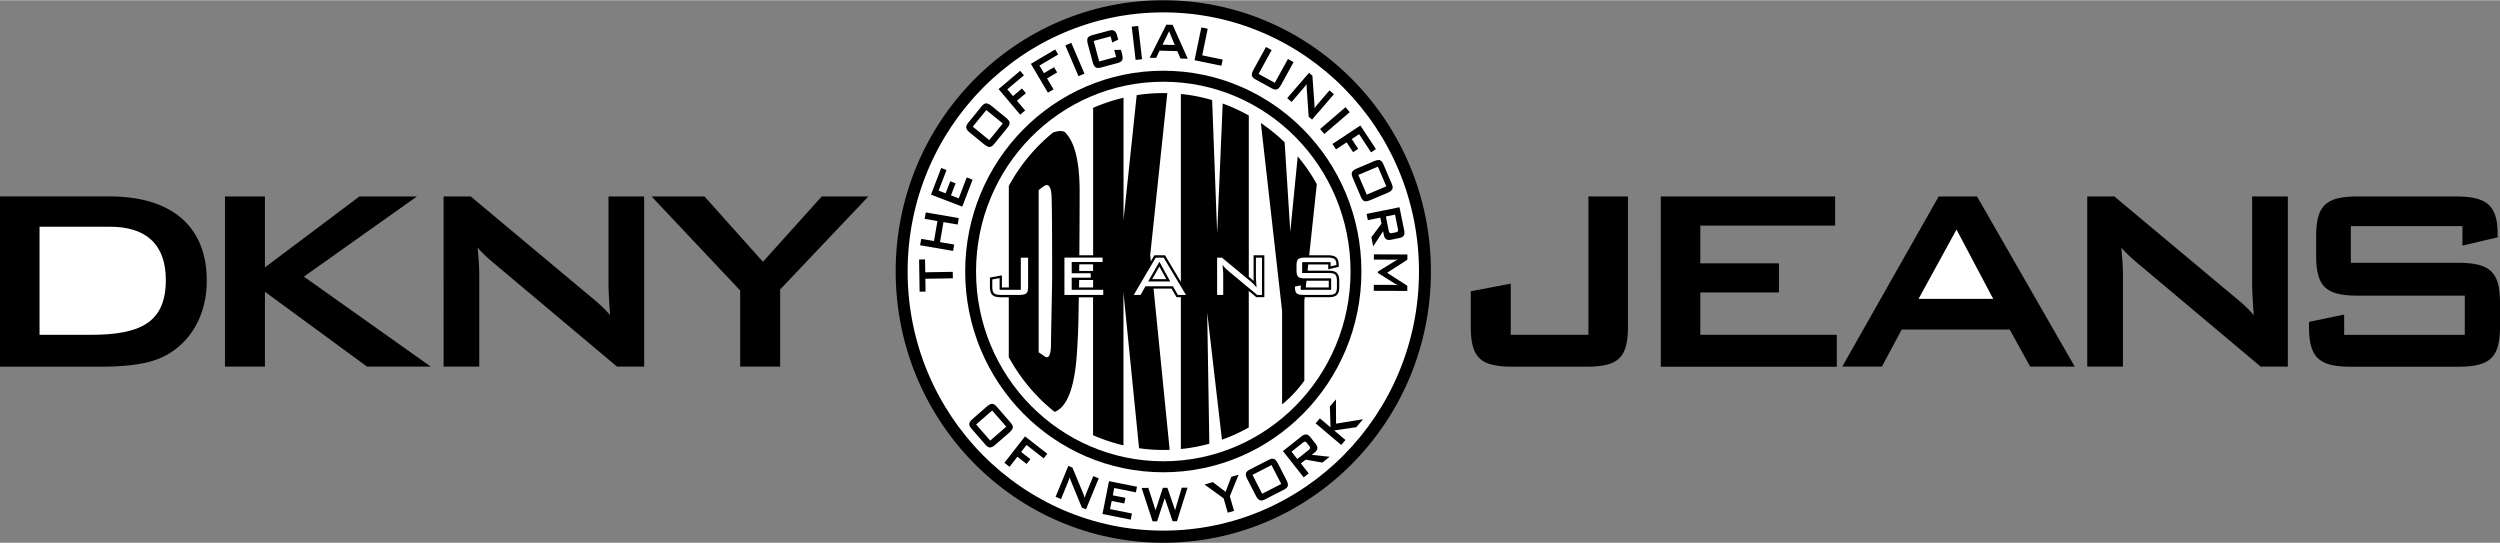 <svg xmlns="http://www.w3.org/2000/svg" width="2500" height="543" viewBox="0 0 66.754 14.486"><rect x="0" y="0" width="66.754" height="14.486" fill="#808080" stroke="none"/><path d="M0 9.785h2.649c.81 0 1.426-.079 1.866-.351.635-.386 1.006-1.091 1.006-1.948 0-1.413-.9-2.248-2.6-2.248H0v4.547zM6.007 5.239h1.067v1.894l2.524-1.894h1.535L8.115 7.38l3.388 2.403H9.801L7.074 7.784v1.999H6.007zM11.846 5.239h.723l3.202 2.677c.185.149.362.308.521.493a14.232 14.232 0 0 1-.044-.783V5.239h.952v4.544h-.724l-3.343-2.808a3.663 3.663 0 0 1-.38-.37c.035.352.044.589.044.722v2.456h-.952V5.239zM19.764 7.749l-2.366-2.51h1.413l1.561 1.745 1.57-1.745h1.245l-2.356 2.484v2.06h-1.067zM39.272 8.714v-.943l1.067-.203v1.366h2.074V5.239h1.056v3.475c0 .852-.272 1.071-1.126 1.071h-1.942c-.855 0-1.129-.22-1.129-1.071zM44.346 5.239h4.655v.779h-3.6v1.006h2.1v.779h-2.1v1.131h3.644v.851h-4.699zM49.191 9.783h1.058l.529-.99h2.884l.547.99h1.19l-2.61-4.544h-1.023zM55.733 5.239h.724l3.202 2.677c.186.149.362.308.521.493a15.354 15.354 0 0 1-.044-.783V5.239h.953v4.544h-.724l-3.344-2.808a3.656 3.656 0 0 1-.379-.37c.035.352.044.589.044.722v2.456h-.953V5.239zM62.771 6.032v.978h2.84c.859 0 1.143.22 1.143 1.074v.629c0 .853-.283 1.073-1.143 1.073h-2.814c-.859 0-1.143-.22-1.143-1.073v-.125l.939-.195v.541h3.221V7.888h-2.84c-.855 0-1.129-.22-1.129-1.073v-.502c0-.854.273-1.074 1.129-1.074h2.583c.814 0 1.133.211 1.133.995v.097l-.939.221v-.52h-2.98z"/><ellipse cx="31.062" cy="7.243" rx="7.146" ry="7.243"/><ellipse cx="31.062" cy="7.243" rx="6.827" ry="6.919" fill="#fff"/><path d="M25.44 7.252l.003.173-.734.012.005.342-.159.003-.014-.859.159-.003.006.344zM24.568 6.542l.03-.171.341.059.092-.534-.342-.059.031-.172.881.152-.03.172-.379-.065-.092.534.379.065-.029.171zM24.859 5.19l.273-.711.142.054-.211.55.187.072.123-.321.143.055-.123.32.207.08.213-.557.157.06-.276.719zM25.906 3.543l.365.298c.131.106.192.099.281-.01l.347-.426c.088-.109.083-.17-.048-.277l-.365-.298c-.131-.106-.192-.099-.281.01l-.347.426c-.087.109-.083.171.048.277zM26.664 2.372l.576-.487.101.119-.445.375.153.18.239-.203.106.125-.24.203.219.259-.132.112zM27.526 1.698l.65-.384.079.135-.5.295.12.203.27-.159.083.14-.27.16.173.292-.15.088zM28.957 1.96l-.16.068-.351-.822.16-.068zM29.203 1.087l.147.547.452-.121-.05-.186.179-.003.027.103c.043.162.012.216-.124.252l-.43.116c-.133.035-.188.005-.232-.158l-.122-.455c-.044-.162-.012-.216.123-.252l.43-.116c.136-.037.19-.006.233.156l.022.082-.159.077-.044-.164-.452.122zM30.495 1.574l-.172.02-.104-.888.172-.02zM30.698 1.535l.173.005.092-.194.473.012.084.198.195.006-.404-.906-.168-.004zM32.078.725l.17.035-.147.711.546.113-.033.165-.718-.148zM33.606 1.967l.433.238.351-.636.151.083-.329.598c-.081.147-.142.164-.264.097l-.413-.227c-.123-.067-.141-.127-.06-.274l.329-.598.151.083-.349.636zM34.953 1.938l.09.077.053.741a.692.692 0 0 1 .002.129c.045-.059.077-.101.095-.122l.307-.356.118.102-.584.678-.09-.077-.054-.776c-.001-.031-.002-.062.001-.096-.041.056-.07.092-.088.112l-.315.366-.118-.102.583-.676zM35.362 3.571l-.113-.132.678-.583.113.132zM36.325 3.345l.415.63-.13.086-.32-.485-.196.13.172.262-.136.089-.173-.262-.283.187-.096-.144zM36.677 4.303l-.434.184c-.155.066-.177.124-.123.253l.215.505c.055.129.112.153.267.087l.435-.184c.154-.066.177-.124.122-.253l-.216-.505c-.054-.129-.112-.153-.266-.087zM36.49 5.705l.034.167.332-.067.032.161-.271.362.05.244.263-.404.02.096c.023.112.081.155.203.129l.206-.042c.122-.024.159-.087.137-.198l-.128-.626-.878.178zM37.58 6.788l-.001.14-.542.349.54.346v.139l-.895-.003.001-.16.553.002a.89.89 0 0 1 .095.006.59.59 0 0 1-.093-.044l-.446-.282v-.035l.45-.278a.394.394 0 0 1 .092-.045 1.118 1.118 0 0 1-.096.004l-.553-.002.001-.14.894.003zM26.339 10.858l-.355.31c-.127.11-.131.173-.038.278l.36.414c.092.106.154.111.28.001l.356-.31c.126-.11.13-.173.038-.278l-.36-.414c-.093-.106-.154-.111-.281-.001zM27.37 11.646l.595.463-.097.123-.458-.357-.144.186.247.193-.101.128-.247-.193-.209.269-.137-.107zM28.526 12.433l.109.045.285.687a.797.797 0 0 1 .042.122c.024-.07.041-.12.052-.146l.179-.435.145.06-.34.827-.11-.045-.296-.72a.747.747 0 0 1-.03-.091 1.81 1.81 0 0 1-.047.134l-.184.448-.145-.06.34-.826zM29.612 12.841l.748.149-.03.15-.578-.116-.039.196.338.067-.03.15-.337-.067-.044.217.585.117-.033.165-.754-.151zM30.483 13.022l.18-.001.192.599.195-.601.121-.001.206.599.177-.601.155-.001-.282.896-.117.001-.209-.618-.205.62-.12.001zM32.672 13.299l-.509-.368.222-.064.341.259.152-.401.195-.056-.235.576.113.39-.168.049zM33.312 12.799l.215.419c.077.149.137.168.262.104l.488-.25c.124-.064.145-.123.067-.272l-.215-.419c-.077-.15-.137-.168-.262-.104l-.488.25c-.124.064-.145.122-.067.272zM34.811 12.74l.134-.106-.21-.265.129-.102.445.078.195-.155-.479-.051.076-.061c.09-.071.102-.142.024-.24l-.13-.164c-.077-.098-.149-.103-.239-.032l-.5.396.555.702zM35.13 11.297l.113-.133.284.24-.017-.555.162-.193.003.65.72-.118-.181.213-.589.086.301.255-.114.133z"/><path d="M1.056 8.934V6.047h1.875c.995 0 1.497.495 1.497 1.422 0 1.13-.669 1.465-2.008 1.465H1.056zM51.229 7.973l1.013-1.85.979 1.85z" fill="#fff"/><ellipse cx="31.062" cy="7.243" rx="5.29" ry="5.361"/><path fill="#fff" d="M26.336 2.933l.44.358-.362.444-.44-.359zM31.041 1.187l.176-.36.15.368zM37.016 4.968l-.522.222-.224-.526.522-.222zM37.327 6.106c.011.052.004.079-.055.091l-.104.021c-.059.012-.075-.01-.086-.062l-.077-.382.244-.05.078.382zM26.868 11.386l-.428.372-.376-.431.428-.372zM33.951 12.412l.26.504-.51.261-.258-.504zM34.79 11.812c.042-.033.068-.039.105.008l.066.084c.037.046.025.071-.017.104l-.304.242-.155-.196.305-.242z"/><ellipse cx="31.062" cy="7.243" rx="5" ry="5.067" fill="#fff"/><path d="M33.473 6.81v.586c0 .022.002.056.005.1-.02-.019-.042-.037-.066-.057l-.067-.056V3.078a4.58 4.58 0 0 0-.697-.32l-.148 3.47-.134-3.562a4.535 4.535 0 0 0-.835-.163v5.016l-.424-.709h-.283l-.095.162-.017-.163.457-4.328-.107-.002c-.241 0-.479.019-.71.054L30 5.867V2.603a4.663 4.663 0 0 0-.812.271V6.81h-.368c.005-.619.008-1.243.008-1.707 0-1.156-.281-1.453-.375-1.562-.078-.091-.272-.031-.337-.008a4.78 4.78 0 0 0-1.179 1.425V7.67h-.184v-.324l-.32.058v.245c0 .107.02.173.062.217.046.046.116.065.241.065h.2V9.53a4.79 4.79 0 0 0 1.225 1.462c.561-.221.59-1.463.619-1.998.011-.2.02-.59.026-1.062h.38v3.682c.26.114.531.205.812.271V7.802l.417 4.16c.211.03.426.046.646.046.058 0 .114-.002.171-.004l-.43-4.304h.481l.132.23h.116v4.053c.26-.026.514-.074.76-.142l-.057-3.505.394 3.398c.249-.089.488-.198.716-.327V7.762l.194.161.009.007h.213V6.81h-.287zM34.828 10.157V8.024l.01-.094h.627c.118 0 .188-.019.233-.064.043-.043.062-.11.062-.218v-.145c0-.108-.02-.176-.062-.219-.045-.045-.115-.064-.233-.064h-.551l.018-.165h.534v.129l.28-.066v-.047c0-.093-.019-.156-.06-.197-.046-.045-.117-.064-.235-.064h-.493l.203-1.898a4.634 4.634 0 0 0-.51-.743l-.198 2.013-.151-2.389a4.779 4.779 0 0 0-.635-.515l.567 5.021v2.491s.305-.227.594-.633z"/><path d="M27.21 7.868h-.473c-.105 0-.164-.014-.197-.047-.03-.03-.044-.083-.044-.172v-.193l.195-.036v.311h.566v-.858h.195v.776c.001.176-.047.219-.242.219zM29.124 7.29v.117h-.508v.324h.842v.137h-1.036v-.996h1.018v.117h-.824v.301zM31.319 7.638h-.734l-.129.23h-.183l.587-.995h.212l.595.995h-.216zM32.792 7.222c-.025-.022-.056-.049-.086-.083l-.064-.072.01.096c.009.087.01.141.01.165v.541h-.163v-.996h.129l.744.616a.94.94 0 0 1 .119.111l.061.071s-.013-.179-.017-.273v-.525h.162v.995h-.128l-.777-.646zM35.698 7.649c0 .176-.046.219-.233.219h-.654c-.102 0-.158-.014-.189-.046-.031-.03-.045-.084-.045-.173v-.003l.155-.032v.118h.812v-.306h-.695c-.099 0-.154-.013-.186-.044-.031-.031-.044-.085-.044-.176V7.09c0-.09.013-.143.043-.173.031-.031.087-.045.187-.045h.604c.099 0 .157.015.189.046.028.029.042.077.042.151l-.155.036v-.112h-.759v.29h.695c.101 0 .157.014.188.045s.045.085.045.175v.146zM27.734 9.399V5.071s.109-.094.172-.125.156-.016.172.281.016 1.781.016 2.109-.031 1.656-.031 1.828-.016.453-.172.344l-.157-.109z" fill="#fff"/><path d="M28.818 7.052h.369v.176h-.371l.002-.176zM28.812 7.669l.003-.199h.373v.199h-.376zM35.48 7.669h-.614l.02-.18h.594z" fill="#fff"/><path d="M30.958 6.983l-.3.526h.589z"/><path fill="#fff" d="M31.142 7.446h-.376l.191-.335z"/></svg>